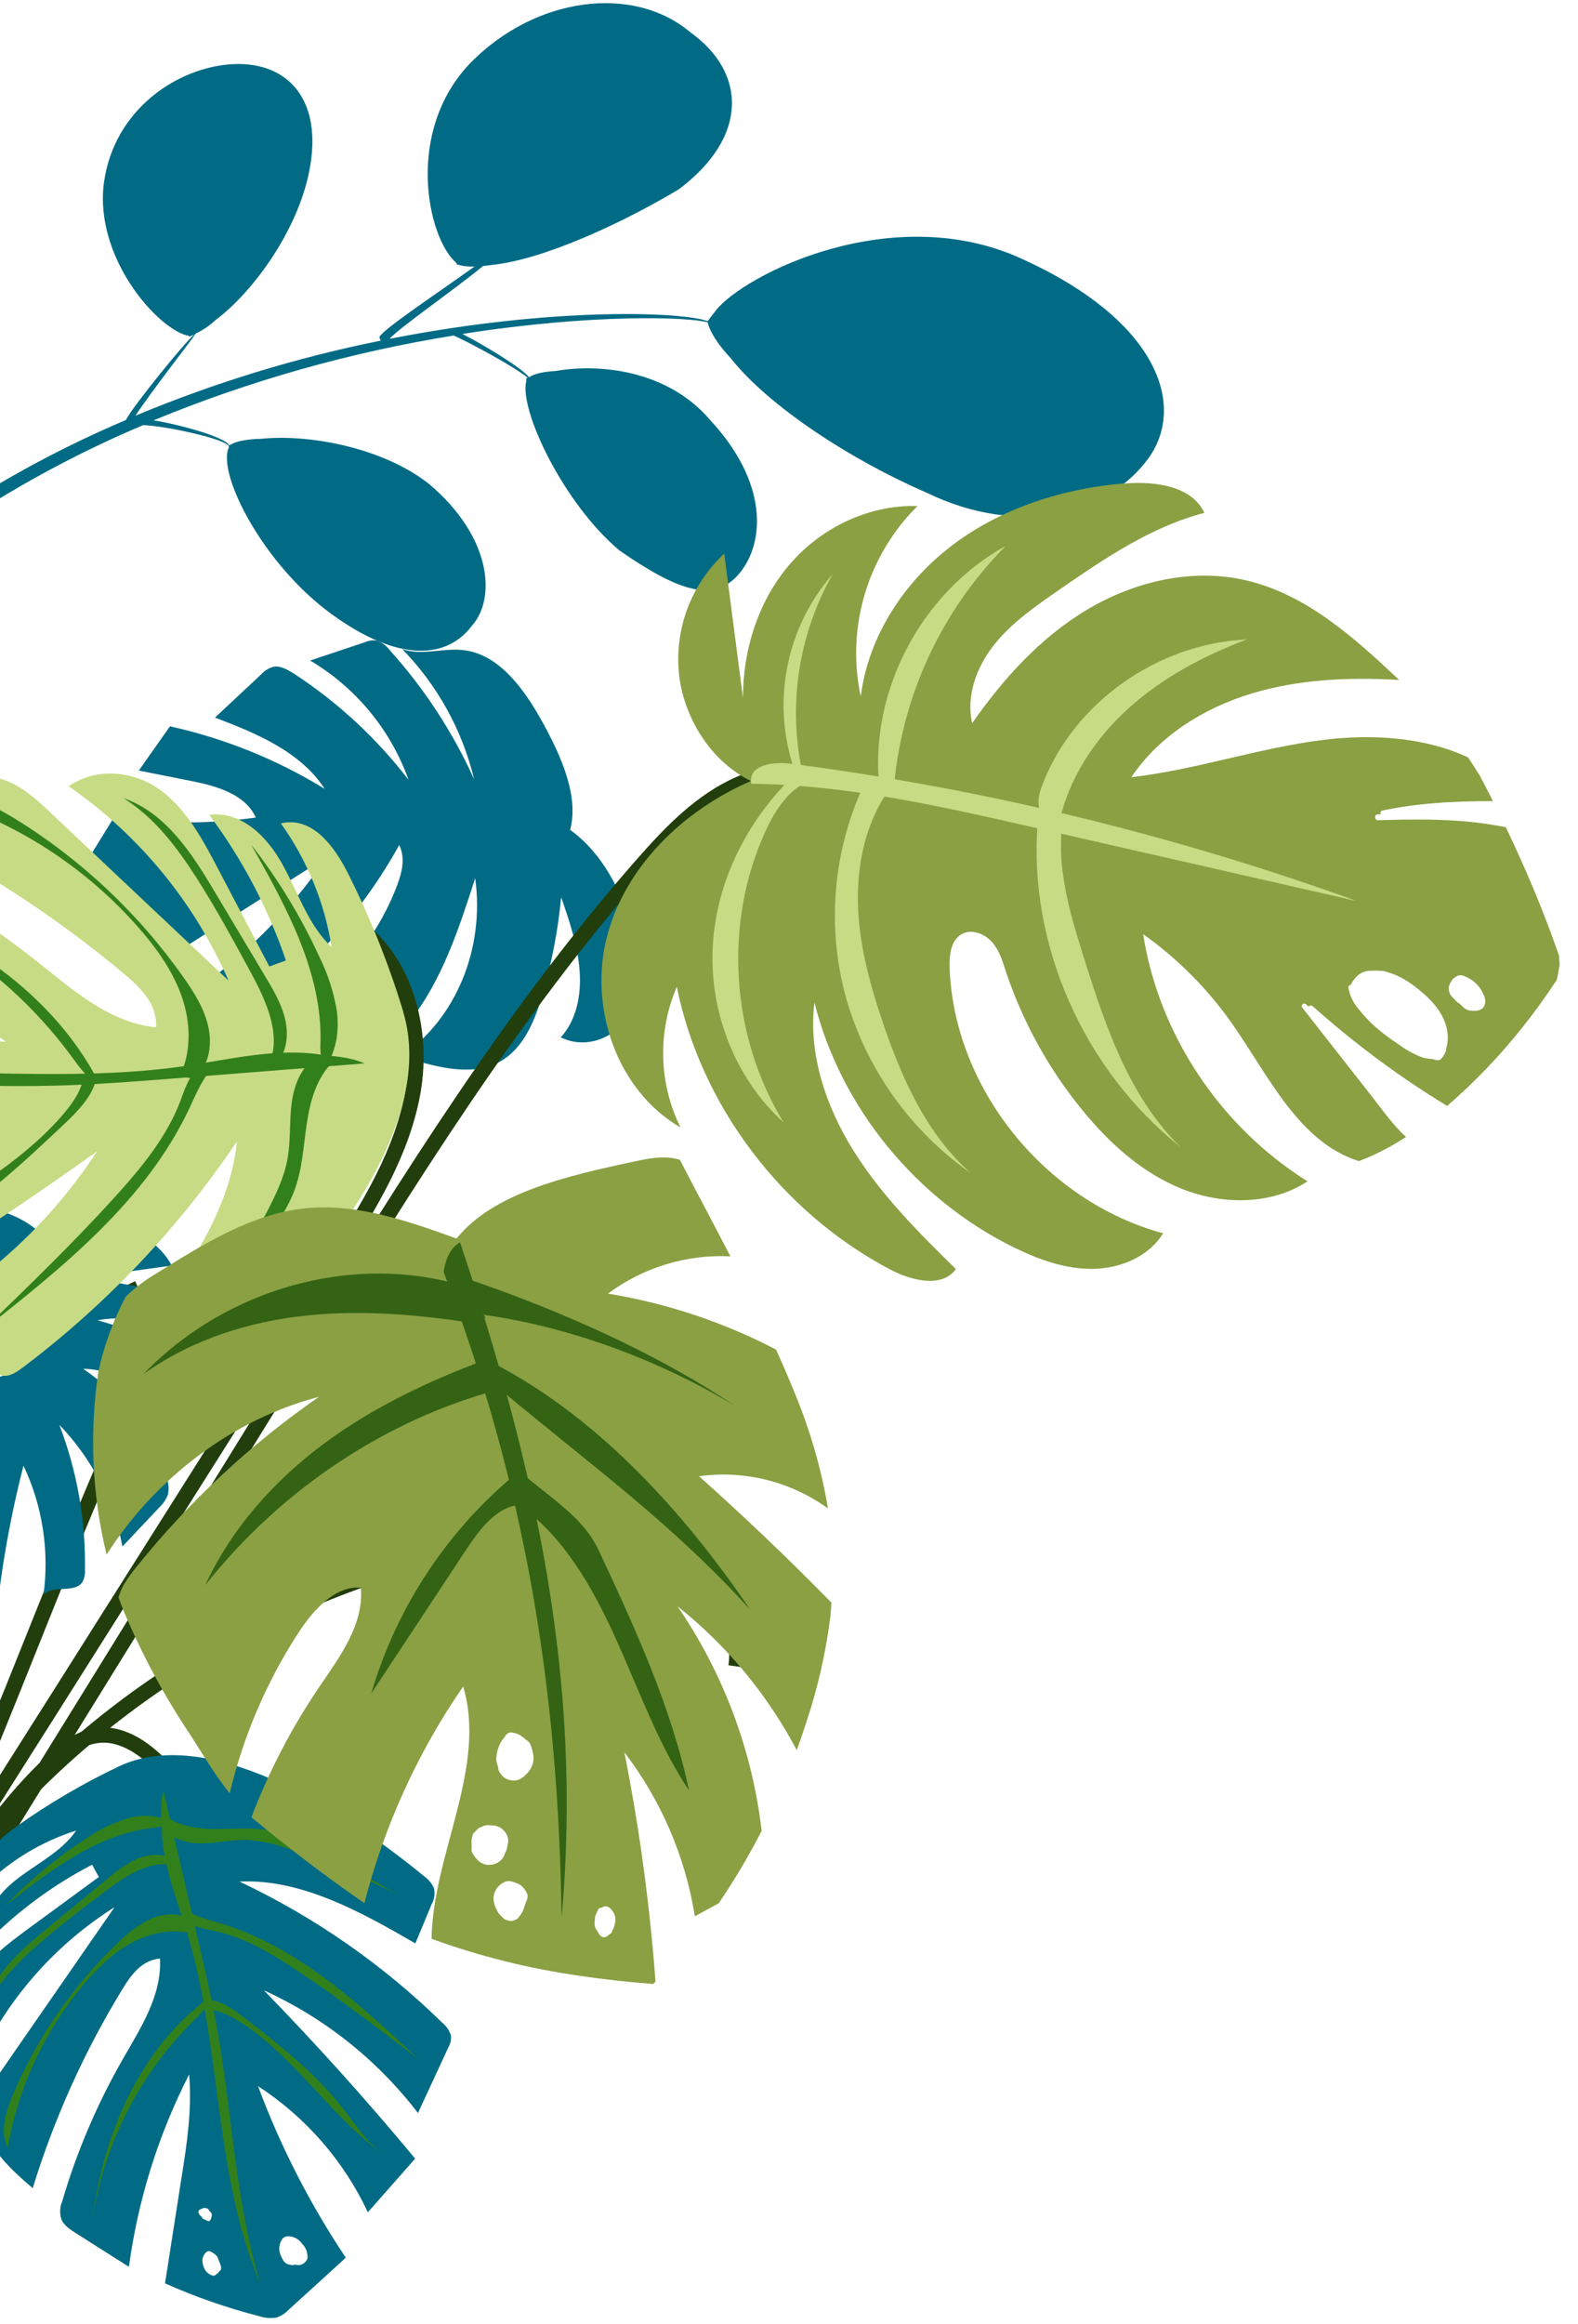 <svg width="390" height="574" viewBox="0 0 390 574" fill="none" xmlns="http://www.w3.org/2000/svg">
<g clip-path="url(#clip0_382_2630)">
<path d="M25.667 45.249C23.339 63.506 38.639 80.881 46.208 82.854C46.251 82.816 46.303 82.789 46.36 82.776C46.433 82.814 46.502 82.861 46.563 82.916C46.621 82.93 46.697 83.174 46.743 83.154L46.766 83.057C46.812 83.064 46.858 83.074 46.903 83.089C47.319 82.94 47.723 82.756 48.11 82.54C46.22 83.853 32.842 100.305 31.103 103.727C16.714 109.828 2.88 117.162 -10.245 125.647C-31.128 137.344 -50.392 151.722 -67.544 168.416L-66.284 172.543C-49.057 155.33 -29.617 140.483 -8.476 128.394C5.409 119.281 20.091 111.444 35.39 104.981C40.95 105.187 55.701 108.375 56.566 110.2C56.527 110.366 56.538 110.584 56.511 110.742L56.452 110.728C53.848 117.439 65.122 139.404 81.891 151.619C98.66 163.835 110.657 162.657 116.696 154.443C122.45 148.01 121.829 132.901 106.087 119.551C94.32 110.266 75.774 107.184 64.546 108.367C61.12 108.435 58.248 108.942 56.827 109.923C56.827 109.923 56.69 109.891 56.681 109.888L56.737 109.953C56.679 109.939 56.65 109.932 56.624 109.998C55.963 108.046 44.483 104.836 37.947 103.804C61.779 93.993 86.664 86.967 112.108 82.865C116.159 84.596 127.927 91.037 130.449 93.334C130.415 93.341 130.382 93.35 130.35 93.362C130.35 93.362 130.204 93.327 130.165 93.318C130.126 93.309 130.231 93.385 130.219 93.393C130.207 93.4 130.101 93.416 130.062 93.448C130.024 93.48 130.091 93.938 130.058 94.166C128.3 101.168 139.195 124.307 153.11 135.945C167.404 145.843 176.666 149.354 183.029 141.246C188.869 133.878 189.943 119.383 175.707 103.952C165.017 91.172 147.716 89.789 137.47 91.604C134.494 91.768 132.09 92.251 130.745 93.167C128.989 90.844 119.172 84.934 114.276 82.47C146.269 77.455 170.058 78.246 174.904 79.61C175.436 82.025 177.547 85.191 180.616 88.479C190 100.346 210.31 113.578 228.846 121.598C252.811 133.265 274.322 126.26 283.794 113.224C293.267 100.188 286.237 79.179 252.575 63.93C220.64 49.242 183.797 67.814 176.833 76.776C176.68 76.946 176.641 77.07 176.524 77.217C176.139 77.646 175.785 78.102 175.464 78.581C175.331 78.796 175.089 78.996 175.002 79.191C174.991 79.24 174.816 79.24 174.816 79.24C174.816 79.24 174.894 79.258 174.907 79.333C169.277 77.066 137.24 75.622 96.272 83.684C98.623 80.981 111.62 72.049 119.4 65.691C120.03 65.634 120.674 65.559 121.334 65.457C134.378 64.197 154.207 54.867 167.773 46.746C184.944 33.865 184.654 17.961 170.513 7.893C156.467 -3.889 132.236 -0.871 116.107 15.706C100.144 32.496 105.582 58.184 112.443 64.612C112.46 64.622 112.481 64.626 112.501 64.626C112.644 64.762 112.724 64.986 112.857 65.079C112.855 65.143 112.84 65.206 112.813 65.264L112.934 65.23C112.949 65.242 112.961 65.256 112.969 65.272C112.978 65.288 112.983 65.306 112.984 65.324C114.384 65.73 115.843 65.892 117.298 65.803C107.964 72.525 93.623 81.974 93.769 83.364L94.105 84.12C73.334 88.298 53.025 94.508 33.47 102.661C37.056 97.146 47.975 83.156 48.386 82.369C50.181 81.522 51.831 80.398 53.277 79.04C61.996 72.533 72.665 58.34 76.083 43.883C80.494 25.108 71.459 15.212 57.694 15.831C44.055 16.479 28.115 26.918 25.667 45.249Z" fill="#016B85"/>
<path d="M140.913 204.947C148.986 210.766 153.744 220.284 156.219 229.512C158.074 236.479 158.814 243.996 155.831 249.96C152.847 255.924 145.231 259.445 138.592 256.181C142.461 251.955 143.707 245.778 143.247 239.693C142.786 233.608 140.772 227.538 138.688 221.585C137.908 229.774 136.35 237.871 134.034 245.765C132.024 252.615 128.998 259.72 122.584 262.671C115.733 265.816 107.07 263.34 99.222 260.85C112.706 251.55 119.832 234.338 117.446 216.863C113.405 229.388 109.235 242.149 101.244 252.247C97.98 256.389 93.598 260.218 87.987 260.184C80.931 260.139 74.612 254.115 67.588 252.096C81.715 245.251 92.669 233.237 98.183 218.542C99.335 215.475 100.23 211.926 98.671 208.685C89.967 224.44 77.899 238.086 63.323 248.65C62.257 249.562 60.972 250.18 59.594 250.445C55.367 250.951 51.677 245.977 47.332 245.234C60.457 236.197 71.796 224.811 80.779 211.651L43.224 235.437C42.674 235.861 42.011 236.112 41.319 236.16C40.527 236.071 39.775 235.77 39.14 235.289C32.652 231.217 26.81 226.197 21.809 220.395C20.768 219.185 19.712 217.777 19.772 216.301C19.878 215.448 20.203 214.636 20.715 213.945L28.143 201.877C39.779 203.515 51.587 203.523 63.225 201.901C60.66 196.163 53.529 194.119 47.514 192.922C43.106 192.037 38.703 191.161 34.306 190.292L42.009 179.367C55.52 182.358 68.44 187.575 80.238 194.805C74.249 185.583 63.256 181.05 53.126 177.213C56.936 173.671 60.744 170.115 64.548 166.545C65.387 165.603 66.492 164.939 67.718 164.64C69.421 164.383 71.203 165.458 72.779 166.445C83.575 173.512 93.104 182.346 100.966 192.577C96.546 180.223 87.945 169.804 76.651 163.123L90.218 158.586C91.131 158.187 92.138 158.05 93.125 158.191C94.379 158.632 95.474 159.436 96.27 160.501C104.857 170.011 111.914 180.798 117.189 192.474C114.275 180.363 108.146 169.263 99.45 160.344C104.72 162.044 109.997 159.74 115.356 160.67C123.756 162.078 129.743 170.519 134.013 178.227C138.765 186.81 143.102 196.68 140.925 204.898" fill="#016B85"/>
<path d="M-40.891 403.873C-3.357 406.269 -2.489 434.663 -11.061 451.516" stroke="#213E0C" stroke-width="3.76" stroke-miterlimit="10"/>
<path d="M213.218 196.542C205.086 189.446 192.608 189.308 182.896 193.528C173.183 197.748 165.675 205.617 158.732 213.527C126.696 249.978 101.047 291.379 75.536 332.628L-2.189 458.261" stroke="#213E0C" stroke-width="3.76" stroke-miterlimit="10"/>
<path d="M87.101 227.934C100.156 236.679 104.714 254.222 102.113 269.355C99.513 284.487 91.223 297.822 82.986 310.758C52.896 358.12 22.046 407.183 -8.065 454.591" stroke="#213E0C" stroke-width="3.76" stroke-miterlimit="10"/>
<path d="M31.716 317.202C38.257 330.897 32.335 346.657 26.432 360.325C13.207 390.904 2.188 420.881 -11.052 451.477" stroke="#213E0C" stroke-width="3.76" stroke-miterlimit="10"/>
<path d="M181.894 411.512C183.678 399.197 173.895 387.153 162.086 382.418C150.276 377.683 137.065 378.698 124.681 380.822C74.609 389.602 28.345 416.005 -3.909 454.345" stroke="#213E0C" stroke-width="3.76" stroke-miterlimit="10"/>
<path d="M56.081 468.013C53.959 456.481 48.67 445.767 40.806 437.068C36.439 432.222 30.441 427.763 24.022 428.587C19.79 429.113 16.326 431.832 13.245 434.631C6.282 441.142 0.123 448.463 -5.099 456.438" stroke="#213E0C" stroke-width="3.76" stroke-miterlimit="10"/>
<path d="M15.036 312.257C13.045 305.823 6.98 301.123 0.45 299.189C-6.081 297.255 -13.016 297.7 -19.679 298.734C-24.093 299.422 -28.634 300.43 -32.1 303.159C-35.566 305.888 -37.625 310.806 -35.804 314.901C-30.787 311.584 -25.042 309.53 -19.059 308.916C-13.076 308.302 -7.034 309.146 -1.448 311.375C-9.081 312.218 -16.644 313.599 -24.082 315.507C-28.674 316.688 -33.325 318.122 -36.975 321.065C-40.624 324.007 -43.078 328.812 -42.006 333.429C-31.297 326.614 -18.545 323.751 -5.95 325.332C-17.282 327.528 -28.839 329.805 -38.822 335.44C-41.962 337.218 -44.999 339.391 -46.862 342.465C-50.454 348.4 -48.892 356.048 -47.22 362.92C-36.804 346.697 -16.784 337.123 2.84 338.98C-12.163 344.072 -25.374 353.391 -35.205 365.814C-37.137 368.267 -38.984 371.016 -39.112 374.139C-39.24 377.262 -36.961 380.806 -33.766 380.848C-25.036 369.622 -14.306 360.106 -2.117 352.779C-7.218 365.393 -17.533 374.976 -26.406 385.287C-27.075 385.91 -27.504 386.746 -27.619 387.652C-27.514 388.587 -27.102 389.46 -26.447 390.136C-24.579 392.505 -22.712 394.888 -20.844 397.285C-20 398.537 -18.876 399.574 -17.56 400.315C-16.346 400.787 -15.047 401.004 -13.745 400.954C-9.532 401.061 -5.316 401.174 -1.099 401.295C0.17 388.027 2.48 374.879 5.809 361.973C10.5 371.888 12.218 382.949 10.755 393.82C13.096 391.289 18.532 393.592 20.392 390.661C20.852 389.782 21.059 388.793 20.992 387.803C21.211 375.528 19.063 363.326 14.666 351.863C22.657 360.167 28.074 370.605 30.263 381.919L39.264 372.377C40.274 371.459 41.05 370.314 41.528 369.037C41.824 367.4 41.611 365.712 40.918 364.2C37.05 353.559 29.929 344.406 20.564 338.039C32.721 338.234 41.92 348.918 49.313 358.634C54.653 352.566 52.182 342.404 46.267 336.629C40.351 330.855 32.008 328.331 24.102 326.043C28.655 325.249 33.323 325.413 37.809 326.523C42.294 327.633 46.5 329.665 50.156 332.49C52.32 327.083 46.906 321.231 41.244 319.316C35.583 317.401 29.316 317.624 23.896 315.119C30.083 314.258 36.267 313.396 42.448 312.534C41.056 309.963 39.051 307.776 36.611 306.165C34.17 304.555 31.371 303.572 28.459 303.302C22.673 302.837 16.803 305.566 15.116 312.266" fill="#016B85"/>
<path d="M99.685 249.919C96.105 238.102 91.512 226.615 85.955 215.588C82.533 208.818 77.05 201.512 69.409 203.343C75.91 212.408 80.206 222.866 81.954 233.883C76.306 228.634 73.717 220.55 69.887 213.591C66.058 206.633 59.77 200.257 51.706 201.219C59.863 212.146 66.258 224.282 70.66 237.187L66.57 238.681L53.95 214.665C50.168 207.461 46.225 200.065 39.932 195.331C33.638 190.598 24.313 189.147 16.97 194.17C34.342 206.185 48.022 222.801 56.478 242.155L12.464 200.67C8.117 196.568 3.407 192.309 -2.685 191.833C-11.026 191.179 -19.161 197.689 -26.227 203.763C-5.658 213.68 13.586 226.135 31.058 240.837C34.892 244.058 38.94 248.12 38.571 253.713C26.999 252.556 18.075 244.504 9.19 237.467C-3.417 227.483 -17.156 219.017 -31.743 212.244C-33.464 211.439 -35.346 210.659 -37.317 211.223C-39.288 211.787 -40.787 213.489 -42.183 215.102L-54.95 229.788C-34.711 235.697 -15.623 245 1.5 257.299C-9.442 256.609 -19.756 253.334 -29.978 250.153L-61.744 240.166C-67.296 248.86 -72.12 257.997 -76.165 267.486C-77.023 269.152 -77.458 271.004 -77.432 272.878C-77.183 274.4 -76.552 275.835 -75.597 277.047L-62.267 297.081C-44.073 288.539 -24.942 282.151 -5.265 278.047C-17.4 291.526 -32.978 301.433 -49.246 306.013L-34.887 323.065C-14.869 310.992 4.753 298.081 23.981 284.33C12.641 301.699 -2.8 316.011 -20.981 326.002L-2.228 338.386C-1.235 339.186 -0.025 339.67 1.246 339.776C2.815 339.744 4.325 338.692 5.708 337.661C26.308 322.126 44.175 303.265 58.572 281.856C56.659 300.837 43.662 317.769 31.329 333.142L42.603 339.98C44.061 340.856 45.665 341.726 47.441 341.465C49.058 341.187 50.503 339.976 51.83 338.788C77.817 315.356 108.359 278.575 99.646 249.91M-43.22 254.663L-42.969 254.599C-42.969 254.599 -42.802 254.546 -42.91 254.613L-42.715 254.525C-42.683 254.497 -42.647 254.474 -42.607 254.458L-42.521 254.355C-42.229 254.102 -41.881 253.923 -41.505 253.834C-41.342 253.81 -41.176 253.825 -41.021 253.878C-40.865 253.93 -40.724 254.019 -40.608 254.136C-40.493 254.253 -40.407 254.395 -40.356 254.552C-40.306 254.708 -40.293 254.874 -40.319 255.036C-40.157 255.299 -40.102 255.613 -40.166 255.915C-40.237 256.198 -40.362 256.465 -40.535 256.701C-40.585 256.795 -40.655 256.877 -40.739 256.942C-40.824 257.008 -40.921 257.054 -41.025 257.079C-41.092 257.1 -41.16 257.115 -41.23 257.123C-41.392 257.309 -41.595 257.455 -41.823 257.548C-42.499 258.15 -43.521 257.56 -44.179 257.128C-44.319 257.037 -44.418 256.896 -44.456 256.735C-44.495 256.573 -44.469 256.402 -44.386 256.258L-43.904 255.519C-43.728 255.252 -43.543 254.813 -43.218 254.653M-54.229 256.052C-54.391 256.277 -54.572 256.489 -54.768 256.685C-54.993 256.908 -55.242 257.104 -55.512 257.271C-55.683 257.4 -55.876 257.498 -56.082 257.558C-56.247 257.601 -56.416 257.623 -56.581 257.667C-57.306 257.825 -58.043 258.032 -58.756 258.183C-59.13 258.26 -59.519 258.219 -59.869 258.065C-60.121 257.93 -60.314 257.705 -60.409 257.435C-60.763 257.175 -61.036 256.818 -61.195 256.408C-62.116 255.391 -60.593 253.849 -59.713 253.337C-58.55 252.748 -57.224 252.568 -55.946 252.825C-55.343 252.995 -54.796 253.322 -54.361 253.772C-54.162 253.945 -53.999 254.154 -53.879 254.388C-53.724 254.645 -53.657 254.946 -53.69 255.244C-53.829 255.568 -54.014 255.871 -54.24 256.142M-56.029 284.477C-56.755 284.95 -57.578 285.255 -58.437 285.369C-58.854 285.395 -59.276 285.357 -59.691 285.373C-60.051 285.391 -60.408 285.307 -60.723 285.13C-61.12 284.874 -61.457 284.533 -61.707 284.132C-61.957 283.73 -62.115 283.278 -62.17 282.808C-62.196 282.286 -62.074 281.766 -61.818 281.31C-61.916 280.804 -61.861 280.28 -61.66 279.806C-61.559 279.304 -61.326 278.838 -60.985 278.456C-60.645 278.074 -60.208 277.79 -59.721 277.633C-59.171 277.433 -58.606 277.258 -58.038 277.114C-57.567 276.988 -57.079 276.933 -56.592 276.95C-55.681 277.004 -54.801 277.296 -54.038 277.797C-53.651 278.038 -53.306 278.341 -53.016 278.694C-52.758 279.168 -52.663 279.713 -52.744 280.247C-52.858 281.155 -53.206 282.018 -53.754 282.752C-54.361 283.513 -55.151 284.108 -56.051 284.482" fill="#C7DB84"/>
<path d="M80.04 260.566C68.51 258.618 56.872 261.636 45.344 263.314C8.496 268.616 -30.111 260.206 -66.102 269.51C-39.842 265.685 -13.013 268.792 13.556 268.11C23.494 267.866 33.396 267.08 43.295 266.304C58.903 265.074 74.5 263.845 90.086 262.617C86.095 260.848 81.632 260.827 80.04 260.566Z" fill="#32801C"/>
<path d="M24.435 267.317C12.222 243.622 -12.592 228.182 -38.28 220.876C-15.838 227.959 3.771 241.99 17.715 260.943C19.719 263.694 21.735 266.652 24.435 267.317Z" fill="#32801C"/>
<path d="M20.777 265.092C20.428 268.892 18.15 272.208 15.683 275.1C2.541 290.55 -17.543 298.691 -31.77 313.167C-27.221 308.67 -21.173 306.054 -15.589 302.878C-3.932 296.239 5.92 286.969 15.656 277.794C19.181 274.463 22.877 270.843 23.869 266.096C23.313 266.141 22.753 266.076 22.223 265.904C21.692 265.731 21.2 265.456 20.777 265.092Z" fill="#32801C"/>
<path d="M50.24 263.283C47.047 264.587 45.9 268.333 44.716 271.536C41.339 280.663 34.986 288.332 28.453 295.547C18.034 307.016 6.873 317.796 -4.286 328.567C15.543 312.941 36.061 296.523 46.787 273.737C48.553 269.983 50.119 265.986 53.114 263.116C51.78 263.11 50.451 263.435 50.24 263.283Z" fill="#32801C"/>
<path d="M78.308 260.991C74.412 263.362 72.616 268.075 72.057 272.596C71.498 277.117 71.859 281.792 71.049 286.244C70.191 290.9 68.079 295.21 65.9 299.412C60.331 310.024 54.087 320.269 47.209 330.083C53.485 322.26 59.58 314.301 65.495 306.208C68.355 302.299 71.194 298.304 72.853 293.733C74.754 288.531 75.003 282.88 75.832 277.385C76.661 271.89 78.237 266.232 82.166 262.318C80.925 261.811 79.653 261.385 78.357 261.044" fill="#32801C"/>
<path d="M80.846 262.861C83.272 258.963 83.843 254.127 83.235 249.547C82.462 244.967 81.02 240.525 78.958 236.363C74.442 226.48 68.778 217.163 62.081 208.605C70.79 224.001 79.84 240.391 79.189 257.891C79.108 260.029 79.249 262.753 81.268 263.514C81.481 262.609 81.637 261.681 80.839 262.849" fill="#32801C"/>
<path d="M68.433 262.574C70.924 259.668 71.356 255.425 70.463 251.662C69.57 247.899 67.565 244.501 65.574 241.169L53.176 220.408C47.529 210.866 40.998 200.716 30.515 197.114C38.25 201.92 43.873 209.422 48.75 217.079C53.516 224.555 57.738 232.335 61.96 240.114C65.91 247.389 69.919 256.166 66.187 263.433C67.258 262.853 68.33 262.273 68.443 262.577" fill="#32801C"/>
<path d="M49.175 265.281C51.915 262.012 52.41 257.281 51.378 253.106C50.346 248.93 48.014 245.127 45.522 241.615C34.36 225.683 20.045 212.212 3.463 202.037C-1.377 199.073 -7.138 196.313 -12.488 198.055C5.521 204.075 21.618 214.75 34.168 228.997C38.628 234.06 42.632 239.663 44.863 245.948C47.095 252.233 47.386 259.429 44.587 265.395C45.708 266.049 47.755 266.951 49.182 265.252" fill="#32801C"/>
<path d="M29.284 436.272C20.442 440.476 11.982 445.44 4.001 451.109C-0.925 454.584 -5.991 459.751 -3.64 465.53C2.697 459.354 10.389 454.743 18.824 452.064C15.377 457.119 9.344 460.107 4.346 463.935C-0.652 467.762 -4.913 473.437 -3.192 479.623C4.406 471.934 13.162 465.484 22.757 460.505L24.43 463.527L7.058 476.259C1.857 480.08 -3.483 484.053 -6.432 489.522C-9.382 494.991 -9.474 502.466 -4.636 507.669C2.727 492.626 14.132 479.929 28.303 470.999L0.994 510.419C-1.697 514.305 -4.482 518.509 -4.1 523.353C-3.601 529.971 2.448 535.572 8.086 540.387C13.411 523.086 20.889 506.521 30.343 491.083C32.412 487.697 35.079 484.041 39.539 483.682C40.008 492.88 34.751 500.827 30.29 508.621C23.955 519.688 18.941 531.46 15.351 543.696C14.759 545.127 14.709 546.725 15.209 548.191C15.896 549.636 17.398 550.636 18.837 551.549C23.169 554.299 27.511 557.05 31.863 559.805C34.104 543.243 39.135 527.181 46.743 512.3C47.492 520.959 46.189 529.434 44.856 537.819L40.784 563.892C48.255 567.218 55.991 569.914 63.911 571.953C65.317 572.438 66.819 572.572 68.288 572.344C69.452 571.967 70.502 571.302 71.341 570.411L85.466 557.554C76.611 544.325 69.331 530.107 63.773 515.191C75.554 522.832 84.957 533.622 90.916 546.336L102.607 533.081C90.77 518.82 78.309 504.967 65.225 491.522C80.214 498.342 93.291 508.75 103.301 521.824L110.786 505.662C111.308 504.782 111.547 503.763 111.472 502.742C111.085 501.463 110.32 500.33 109.277 499.495C94.644 485.179 77.722 473.409 59.209 464.671C74.321 463.917 89.141 472.101 102.655 479.937L106.668 470.292C107.344 469.087 107.559 467.677 107.271 466.325C106.699 465.064 105.79 463.984 104.646 463.203C83.192 445.615 50.72 426.045 29.286 436.262M49.967 547.717L49.889 547.524C49.855 547.482 49.825 547.437 49.797 547.39L49.733 547.313C49.699 547.311 49.666 547.303 49.636 547.29C49.4 547.097 49.218 546.846 49.108 546.561C48.866 546.021 49.353 545.519 49.906 545.485C50.093 545.328 50.332 545.245 50.577 545.252C50.804 545.27 51.027 545.322 51.239 545.408C51.319 545.435 51.392 545.479 51.455 545.536C51.517 545.593 51.568 545.662 51.602 545.74L51.658 545.896C51.82 546.008 51.958 546.152 52.062 546.32C52.612 546.778 52.265 547.641 52.006 548.217C51.953 548.336 51.856 548.429 51.736 548.477C51.615 548.526 51.48 548.525 51.36 548.476C51.136 548.423 50.933 548.283 50.718 548.192C50.503 548.1 50.118 547.989 49.989 547.753M52.385 556.224C52.584 556.321 52.774 556.437 52.95 556.572C53.154 556.722 53.34 556.894 53.508 557.083C53.625 557.205 53.72 557.345 53.79 557.499L53.939 557.872C54.148 558.425 54.391 559.006 54.571 559.551C54.67 559.832 54.684 560.135 54.613 560.424C54.535 560.64 54.38 560.82 54.176 560.927C54.014 561.23 53.766 561.479 53.464 561.643C52.777 562.508 51.437 561.526 50.886 560.853C50.288 560.011 49.988 558.993 50.035 557.962C50.096 557.468 50.288 556.999 50.59 556.603C50.704 556.425 50.852 556.271 51.025 556.151C51.198 555.994 51.424 555.907 51.657 555.909C51.919 555.972 52.169 556.079 52.395 556.226M74.866 554.315C75.319 554.83 75.653 555.437 75.845 556.095C75.912 556.419 75.936 556.754 75.994 557.075C76.045 557.359 76.019 557.65 75.919 557.92C75.764 558.261 75.535 558.564 75.249 558.805C74.964 559.047 74.627 559.223 74.266 559.319C73.862 559.422 73.438 559.401 73.047 559.259C72.66 559.396 72.241 559.415 71.842 559.315C71.437 559.294 71.045 559.166 70.705 558.943C70.366 558.721 70.092 558.413 69.911 558.05C69.687 557.648 69.491 557.212 69.303 556.788C69.152 556.42 69.059 556.031 69.03 555.635C68.975 554.924 69.103 554.212 69.403 553.566C69.552 553.241 69.75 552.941 69.992 552.677C70.313 552.427 70.706 552.285 71.114 552.273C71.829 552.256 72.535 552.422 73.168 552.755C73.852 553.143 74.428 553.695 74.845 554.361" fill="#016B85"/>
<path d="M39.965 450.395C39.838 459.68 43.555 468.43 46.232 477.274C54.797 505.524 52.792 536.787 64.308 563.882C58.201 543.756 57.445 522.362 53.773 501.618C52.392 493.858 50.609 486.189 48.826 478.52L40.381 442.287C39.465 445.615 39.986 449.127 39.963 450.405" fill="#32801C"/>
<path d="M51.861 493.189C34.719 505.595 25.562 526.818 22.881 547.847C25.772 529.409 34.453 512.368 47.668 499.188C49.582 497.296 51.65 495.358 51.871 493.191" fill="#32801C"/>
<path d="M50.552 496.312C53.569 496.147 56.429 497.528 58.993 499.116C72.661 507.614 81.43 522.357 94.456 531.794C90.387 528.784 87.624 524.325 84.465 520.328C77.88 511.983 69.442 505.359 61.085 498.826C58.058 496.452 54.785 493.989 50.974 493.771C51.076 494.202 51.092 494.648 51.021 495.084C50.95 495.52 50.794 495.938 50.561 496.314" fill="#32801C"/>
<path d="M45.634 473.436C47.017 475.815 50.111 476.244 52.755 476.793C60.318 478.354 67.087 482.418 73.51 486.689C83.745 493.488 93.525 500.961 103.323 508.438C88.721 494.739 73.4 480.645 54.266 474.909C51.109 473.962 47.792 473.214 45.193 471.207C45.344 472.269 45.736 473.265 45.693 473.45" fill="#32801C"/>
<path d="M40.515 451.685C42.832 454.457 46.742 455.304 50.359 455.208C53.977 455.113 57.554 454.269 61.165 454.378C64.916 454.655 68.604 455.496 72.103 456.875C81.075 459.98 89.838 463.657 98.339 467.884C91.469 463.895 84.496 460.059 77.418 456.377C74.086 454.456 70.5 453.012 66.767 452.089C62.461 451.221 57.995 451.692 53.598 451.697C49.201 451.701 44.567 451.137 40.991 448.521C40.735 449.556 40.553 450.608 40.447 451.669" fill="#32801C"/>
<path d="M41.665 449.5C38.246 448.184 34.478 448.086 30.996 449.223C27.502 450.361 24.195 452.007 21.179 454.107C13.93 458.812 7.262 464.358 1.315 470.627C12.338 461.92 24.127 452.93 37.929 451.365C39.617 451.176 41.741 450.751 42.103 449.079C41.362 449.039 40.632 449.001 41.626 449.491" fill="#32801C"/>
<path d="M42.925 459.265C40.35 457.633 36.957 457.863 34.123 458.954C31.329 460.248 28.751 461.963 26.477 464.039L11.659 476.22C4.857 481.78 -2.329 488.103 -3.913 496.768C-1.061 490.136 4.149 484.839 9.575 480.105C15.001 475.372 20.47 471.244 26.064 467.023C31.309 463.058 37.716 458.873 43.858 460.932C43.279 460.159 42.691 459.384 42.922 459.274" fill="#32801C"/>
<path d="M47.324 474.028C44.418 472.319 40.665 472.465 37.502 473.776C34.392 475.24 31.576 477.258 29.189 479.731C18.025 490.369 9.165 503.185 3.157 517.386C1.402 521.534 -0.074 526.373 1.916 530.363C4.492 515.536 10.943 501.654 20.616 490.123C24.052 486.032 27.956 482.225 32.641 479.73C37.325 477.236 42.91 476.155 47.953 477.647C48.327 476.708 48.788 474.968 47.288 474.051" fill="#32801C"/>
<path d="M205.148 399.802C205.308 398.464 205.41 397.111 205.488 395.774C194.908 384.992 184 374.587 172.763 364.561C184.009 363.011 195.419 365.86 204.616 372.514L204.516 371.803C202.858 362.354 200.172 353.114 196.508 344.248C195.024 340.551 193.437 336.903 191.801 333.284C178.774 326.499 164.749 321.836 150.252 319.469C158.969 312.984 169.668 309.729 180.52 310.259C177.497 304.414 174.412 298.617 171.353 292.794L168.026 286.406C167.88 286.371 167.753 286.342 167.617 286.31C164.101 285.32 160.347 286.081 156.759 286.84C139.836 290.445 121.923 294.598 112.835 305.865C100.579 301.457 87.854 296.989 74.916 298.459C61.978 299.929 50.257 307.23 38.915 314.323C36.08 315.962 33.451 317.933 31.084 320.196C28.027 325.977 25.763 332.143 24.353 338.528C22.047 353.642 22.723 369.061 26.343 383.914C38.666 364.647 57.769 350.453 78.845 344.948C61.815 356.734 46.585 370.927 33.63 387.084C31.833 389.312 30.02 391.741 29.303 394.53C29.734 395.71 30.185 396.894 30.66 398.063C35.13 408.669 40.603 418.823 47.006 428.387C50.019 433.049 52.836 437.89 56.279 442.252C56.44 442.444 56.62 442.64 56.778 442.842C60.127 428.762 65.867 415.361 73.75 403.223C77.494 397.519 82.755 391.607 89.187 392.081C89.973 401.148 83.973 409.156 78.922 416.576C72.641 425.831 67.364 435.729 63.181 446.102C62.818 446.992 62.472 447.897 62.163 448.82C71.187 456.269 80.454 463.386 90.057 469.995C94.986 450.862 103.251 432.747 114.473 416.484C120.435 436.534 106.981 457.857 106.661 478.803C118.533 483.116 130.823 486.178 143.331 487.939C149.342 488.848 155.386 489.487 161.439 489.953L162.006 489.378C160.594 470.357 158.024 451.439 154.31 432.731C163.384 444.583 169.371 458.502 171.735 473.239L177.627 470.022C181.535 464.285 185.079 458.309 188.24 452.129C185.908 432.233 178.772 413.202 167.445 396.678C179.62 406.358 189.655 418.457 196.916 432.211C197.726 429.991 198.496 427.748 199.227 425.482C202.029 417.134 204.012 408.534 205.148 399.802ZM123.046 432.022C123.144 431.669 123.273 431.325 123.431 430.993C123.731 430.245 124.171 429.561 124.727 428.977C124.922 428.513 125.285 428.14 125.743 427.932C125.935 427.855 126.141 427.817 126.348 427.822C126.556 427.826 126.76 427.873 126.949 427.958C127.364 428.002 127.767 428.121 128.14 428.31C128.705 428.597 129.228 428.962 129.693 429.393C129.955 429.588 130.21 429.772 130.46 429.974C130.761 430.214 130.989 430.535 131.116 430.898C131.383 431.563 131.582 432.254 131.711 432.958C131.912 433.727 131.92 434.533 131.734 435.305C131.442 436.512 130.763 437.589 129.801 438.374C129.587 438.689 129.283 438.933 128.928 439.073C128.301 439.552 127.514 439.775 126.728 439.696C125.801 439.663 124.917 439.299 124.237 438.669C123.908 438.326 123.625 437.942 123.396 437.527C123.189 437.156 123.092 436.735 123.116 436.311C123.008 436.087 122.915 435.856 122.837 435.619C122.672 435.064 122.617 434.483 122.675 433.907C122.745 433.259 122.864 432.618 123.033 431.988M125.181 456.945C125.056 457.213 124.924 457.47 124.782 457.724C124.669 458.133 124.491 458.521 124.255 458.874C123.871 459.386 123.374 459.804 122.804 460.095C122.233 460.386 121.604 460.544 120.963 460.555C120.366 460.56 119.775 460.434 119.232 460.185C118.689 459.937 118.206 459.573 117.819 459.118C117.352 458.61 116.965 458.034 116.669 457.411C116.61 457.297 116.566 457.176 116.538 457.051C116.5 456.859 116.508 456.66 116.561 456.471C116.527 456.617 116.561 456.471 116.577 456.403C116.53 456.096 116.527 455.784 116.569 455.477C116.495 454.784 116.555 454.083 116.746 453.413C116.793 453.196 116.87 452.986 116.974 452.789C117.073 452.647 117.199 452.526 117.345 452.435C117.49 452.255 117.646 452.086 117.814 451.928C118.032 451.678 118.297 451.472 118.593 451.321C118.767 451.238 118.945 451.177 119.114 451.114L119.276 451.039C119.888 450.724 120.593 450.639 121.263 450.798C122.262 450.724 123.252 451.019 124.047 451.628C124.841 452.237 125.384 453.117 125.572 454.1C125.62 454.383 125.628 454.672 125.596 454.958L125.532 455.23C125.505 455.347 125.5 455.366 125.532 455.23L125.464 455.522C125.413 456.022 125.298 456.512 125.121 456.982M130.058 469.541L129.434 471.366C129.197 472.117 128.793 472.805 128.253 473.379L128.487 472.992C128.403 473.23 128.271 473.448 128.101 473.634C127.93 473.82 127.723 473.969 127.494 474.073C127.224 474.199 126.943 474.298 126.654 474.369C126.317 474.435 125.968 474.414 125.642 474.306C125.313 474.234 124.994 474.121 124.693 473.97C124.498 473.808 124.312 473.634 124.138 473.45C123.808 473.15 123.503 472.824 123.226 472.476C123.036 472.218 122.885 471.933 122.778 471.631C122.222 470.691 121.942 469.615 121.967 468.524C122.044 467.761 122.311 467.029 122.744 466.395C123.176 465.761 123.76 465.245 124.443 464.895C124.766 464.719 125.117 464.6 125.481 464.543C125.93 464.502 126.383 464.573 126.798 464.75C127.513 464.933 128.192 465.235 128.807 465.642C129.395 466.152 129.867 466.781 130.192 467.488C130.403 467.875 130.458 468.329 130.346 468.756C130.282 469.029 130.218 469.301 130.088 469.548M147.785 471.65C147.834 471.489 147.939 471.351 148.081 471.26C148.222 471.169 148.392 471.132 148.559 471.154C148.629 471.11 148.703 471.073 148.78 471.042C148.78 471.042 148.868 471.062 148.933 471.006C149.039 470.91 149.164 470.838 149.301 470.794C149.339 470.777 149.38 470.766 149.421 470.761L149.509 470.782C149.737 470.762 149.967 470.792 150.183 470.87C150.399 470.947 150.596 471.07 150.76 471.229C150.942 471.393 151.11 471.574 151.26 471.768C151.785 472.405 152.086 473.198 152.117 474.023C152.067 475.016 151.79 475.984 151.308 476.852C151.248 477.143 151.081 477.4 150.84 477.574L150.52 477.756L150.4 477.831C150.267 477.988 150.11 478.125 149.935 478.235C149.745 478.347 149.53 478.408 149.309 478.412C149.089 478.416 148.871 478.363 148.677 478.258C148.278 477.975 147.97 477.581 147.792 477.126C147.706 477.013 147.617 476.91 147.54 476.799C147.271 476.42 147.085 475.988 146.995 475.531C146.906 475.075 146.915 474.604 147.022 474.151C147 473.726 147.068 473.301 147.223 472.905C147.406 472.475 147.641 472.089 147.785 471.65Z" fill="#8AA043"/>
<path d="M109.654 314.155C129.664 366.434 137.991 416.503 138.798 473.524C144.106 414.653 132.165 361.866 113.707 306.83C110.153 308.624 109.654 314.155 109.654 314.155Z" fill="#346314"/>
<path d="M128.346 363.3C110.857 377.471 98.094 396.628 91.754 418.224L115.274 382.608C118.748 377.395 123.203 371.551 129.086 371.649C128.489 368.895 128.244 366.077 128.356 363.261" fill="#346314"/>
<path d="M120.163 335.746C106.182 340.955 92.431 347.369 80.209 356.411C67.987 365.453 57.292 377.268 50.734 391.45C69.522 367.755 95.483 350.509 123.545 343.081C121.526 341.149 120.308 338.528 120.134 335.739" fill="#346314"/>
<path d="M128.509 371.832C139.441 379.647 146.541 392.138 152.256 404.798C157.971 417.457 162.697 430.788 170.293 442.174C165.905 421.508 157.053 402.35 148.246 383.44C144.523 375.459 139.395 372.365 127.933 363.049C127.024 365.475 129.587 369.867 128.509 371.832Z" fill="#346314"/>
<path d="M123.583 343.091C145.602 361.51 166.071 376.124 185.472 397.595C168.332 372.445 146.728 348.937 120.163 335.746L123.583 343.091Z" fill="#346314"/>
<path d="M118.299 324.535C140.042 327.341 162.899 335.81 181.726 347.225C161.611 333.772 137.615 323.331 114.865 315.585C115.156 319.114 118.436 322.246 120.044 325.633" fill="#346314"/>
<path d="M117.531 318.532C89.859 308.787 56.795 317.176 35.425 339.362C47.432 330.752 61.715 326.312 75.956 324.85C90.197 323.388 104.532 324.763 118.591 327.007C118.232 324.16 117.945 321.319 117.5 318.535" fill="#346314"/>
<path d="M278.102 119.353C262.827 120.582 247.695 125.398 235.588 134.478C223.48 143.557 214.616 157.106 212.728 172.005C210.935 163.619 211.28 154.917 213.732 146.7C216.183 138.482 220.662 131.013 226.757 124.979C214.648 124.579 202.8 130.413 195.085 139.466C187.37 148.52 183.609 160.504 183.621 172.389L178.997 136.725C174.9 140.531 171.757 145.248 169.823 150.494C167.889 155.74 167.218 161.368 167.864 166.922C169.247 177.999 176.188 188.327 185.588 192.866C168.898 200.12 154.592 213.879 150.029 231.242C145.467 248.604 152.319 269.233 168.194 278.435C165.528 273.059 164.065 267.168 163.906 261.17C163.748 255.172 164.897 249.212 167.275 243.703C173.19 272.954 193.137 299.359 220.029 313.52C225.293 316.297 232.872 318.138 236.246 313.396C226.956 304.323 217.699 295.022 210.875 284.063C204.051 273.105 199.737 260.21 201.284 247.551C207.76 273.411 226.4 296.243 250.734 308.13C256.845 311.106 263.469 313.473 270.246 313.35C277.024 313.226 284.008 310.256 287.451 304.564C258.136 296.652 235.59 268.497 234.696 238.772C234.603 235.669 235.061 232.018 237.837 230.606C240.252 229.376 243.384 230.604 245.184 232.65C246.984 234.695 247.783 237.368 248.608 239.934C252.748 252.311 259.095 263.835 267.342 273.951C274.074 282.238 282.28 289.721 292.292 293.665C302.305 297.608 314.299 297.58 323.151 291.731C301.588 278.276 286.348 255.359 282.538 230.701C291.006 236.711 298.39 244.116 304.376 252.6C313.466 265.497 320.859 282.032 335.838 286.741C337.477 286.129 339.084 285.433 340.652 284.657C341.175 284.4 341.697 284.143 342.212 283.874C344.028 282.932 345.794 281.897 347.502 280.772C344.227 277.836 341.589 273.981 338.867 270.528L321.819 248.789C321.384 248.235 322.238 247.532 322.749 247.98L323.417 248.589C323.477 248.511 323.554 248.446 323.641 248.399C323.728 248.352 323.824 248.325 323.923 248.318C324.021 248.311 324.12 248.325 324.213 248.359C324.306 248.393 324.391 248.447 324.461 248.516C327.859 251.542 331.357 254.49 334.946 257.315C341.356 262.392 348.041 267.113 354.971 271.455C355.864 272.025 356.769 272.545 357.662 273.114C364.527 267.182 370.814 260.612 376.437 253.493C379.391 249.784 382.166 245.941 384.765 241.965C385.048 240.758 385.242 239.54 385.448 238.315C385.425 237.539 385.372 236.757 385.31 235.972C384.019 232.331 382.694 228.703 381.27 225.103C378.497 218.064 375.431 211.131 372.171 204.285C369.771 203.835 367.359 203.433 364.932 203.14C356.887 202.185 348.689 202.324 340.62 202.565C339.67 202.588 339.557 201.144 340.508 201.121C340.765 201.12 341.012 201.116 341.262 201.103C341.208 201.019 341.176 200.924 341.167 200.825C341.158 200.727 341.174 200.627 341.211 200.535C341.249 200.444 341.308 200.362 341.384 200.298C341.459 200.234 341.549 200.189 341.646 200.167C345.741 199.32 349.884 198.726 354.051 198.387C359.01 197.96 364 197.837 368.989 197.849C367.907 195.725 366.821 193.612 365.712 191.513C364.762 190.006 363.816 188.521 362.828 187.046C352.099 182.041 339.169 181.243 327.23 182.701C311.155 184.667 295.707 190.086 279.609 191.933C286.361 181.863 297.313 174.946 309.1 171.337C320.888 167.728 333.454 167.187 345.802 167.92C334.759 157.522 322.894 146.818 308.047 143.341C294.701 140.207 280.443 143.574 268.805 150.484C257.166 157.394 247.947 167.604 240.269 178.597C238.719 171.814 241.373 164.674 245.691 159.238C250.008 153.803 255.852 149.743 261.602 145.773C272.821 138.026 284.351 130.135 297.649 126.655C294.57 119.996 285.482 118.807 278.09 119.402M357.464 259.05C357.258 260.023 356.767 260.912 356.053 261.604C355.368 262.07 354.735 261.705 354.014 261.536C353.961 261.529 353.909 261.517 353.859 261.5C353.066 261.486 352.279 261.364 351.52 261.135C349.362 260.308 347.331 259.181 345.486 257.788C343.619 256.584 341.838 255.249 340.159 253.794C338.514 252.377 337.017 250.797 335.69 249.078C334.443 247.632 333.607 245.879 333.267 244.001C333.254 243.898 333.262 243.794 333.29 243.695C333.318 243.595 333.366 243.502 333.431 243.421C333.496 243.341 333.577 243.274 333.668 243.225C333.759 243.177 333.86 243.147 333.963 243.138C333.982 243.029 334.008 242.922 334.038 242.816C334.509 241.971 335.142 241.227 335.899 240.624C336.793 239.995 337.872 239.681 338.964 239.732C339.647 239.673 340.334 239.676 341.016 239.742C341.331 239.743 341.645 239.765 341.956 239.808C342.352 239.879 342.738 239.994 343.108 240.151C346.744 241.158 350.067 243.716 352.721 246.188C356.295 249.512 358.885 254.228 357.389 259.063M366.69 245.709C366.948 246.239 367.085 246.818 367.093 247.406C367.061 247.904 366.892 248.383 366.603 248.79C365.999 249.614 364.627 249.723 363.67 249.601L364.012 249.589C363.592 249.627 363.169 249.575 362.771 249.435C362.373 249.296 362.01 249.072 361.706 248.78C361.383 248.502 361.075 248.207 360.784 247.896C360.483 247.732 360.202 247.535 359.946 247.309C359.752 247.13 359.606 246.921 359.433 246.737C359.261 246.553 359.121 246.448 358.973 246.29C358.641 245.959 358.388 245.558 358.232 245.116C358.076 244.674 358.022 244.203 358.073 243.737C358.185 243.198 358.417 242.691 358.751 242.253C358.859 242.036 359.006 241.841 359.184 241.677L359.722 241.269C360.084 240.992 360.527 240.84 360.984 240.837C361.477 240.886 361.956 241.029 362.394 241.26C364.348 242.132 365.888 243.727 366.69 245.709Z" fill="#8AA043"/>
<path d="M256.445 203.304C254.116 233.279 267.81 264.223 291.8 283.3C279.119 270.956 273.283 253.606 268.01 236.922C264.688 226.406 261.375 215.543 262.391 204.619C260.636 203.468 258.521 203.001 256.445 203.304Z" fill="#C7DB84"/>
<path d="M261.744 203.306C264.065 192.339 270.524 182.508 278.886 174.942C287.248 167.376 297.458 161.958 308.101 157.926C286.063 158.912 265.393 173.57 257.661 193.711C256.941 195.596 256.32 197.586 256.854 199.508C257.223 200.541 257.879 201.448 258.745 202.12C259.611 202.793 260.652 203.205 261.744 203.306Z" fill="#C7DB84"/>
<path d="M213.535 193.751C205.857 210.162 204.267 228.768 209.049 246.243C214.035 263.886 224.971 279.262 240.002 289.764C229.131 280.248 223.018 266.612 218.387 253.098C215.214 243.829 212.541 234.267 212.089 224.559C211.638 214.851 213.455 204.802 218.662 196.588C217.028 194.797 214.936 193.474 213.477 193.737" fill="#C7DB84"/>
<path d="M217.292 194.068C214.936 170.521 227.702 146.356 248.578 134.797C232.399 151.088 222.563 172.614 220.837 195.507C219.522 195.461 218.266 194.952 217.292 194.068Z" fill="#C7DB84"/>
<path d="M196.601 190.893C193.603 182.619 192.878 173.692 194.504 165.042C196.13 156.393 200.047 148.338 205.845 141.716C197.217 156.84 194.59 174.653 198.484 191.623C197.559 191.19 196.646 190.441 196.604 190.883" fill="#C7DB84"/>
<path d="M196.487 191.246C184.772 202.328 177.042 217.612 176.161 233.641C175.281 249.671 181.542 266.217 193.653 277.184C180.491 255.608 178.79 227.788 189.263 205.118C191.646 199.958 195.001 194.728 200.396 192.709C199.256 191.871 197.913 191.353 196.506 191.21" fill="#C7DB84"/>
<path d="M185.654 193.549C209.214 193.824 232.472 199.102 255.501 204.346C282.153 210.407 308.783 216.473 335.392 222.544C290.182 206.202 243.328 194.826 195.657 188.617C191.151 188.032 184.89 188.8 185.654 193.549Z" fill="#C7DB84"/>
</g>
<defs>
<clipPath id="clip0_382_2630">
<rect width="390" height="574" fill="white"/>
</clipPath>
</defs>
</svg>
